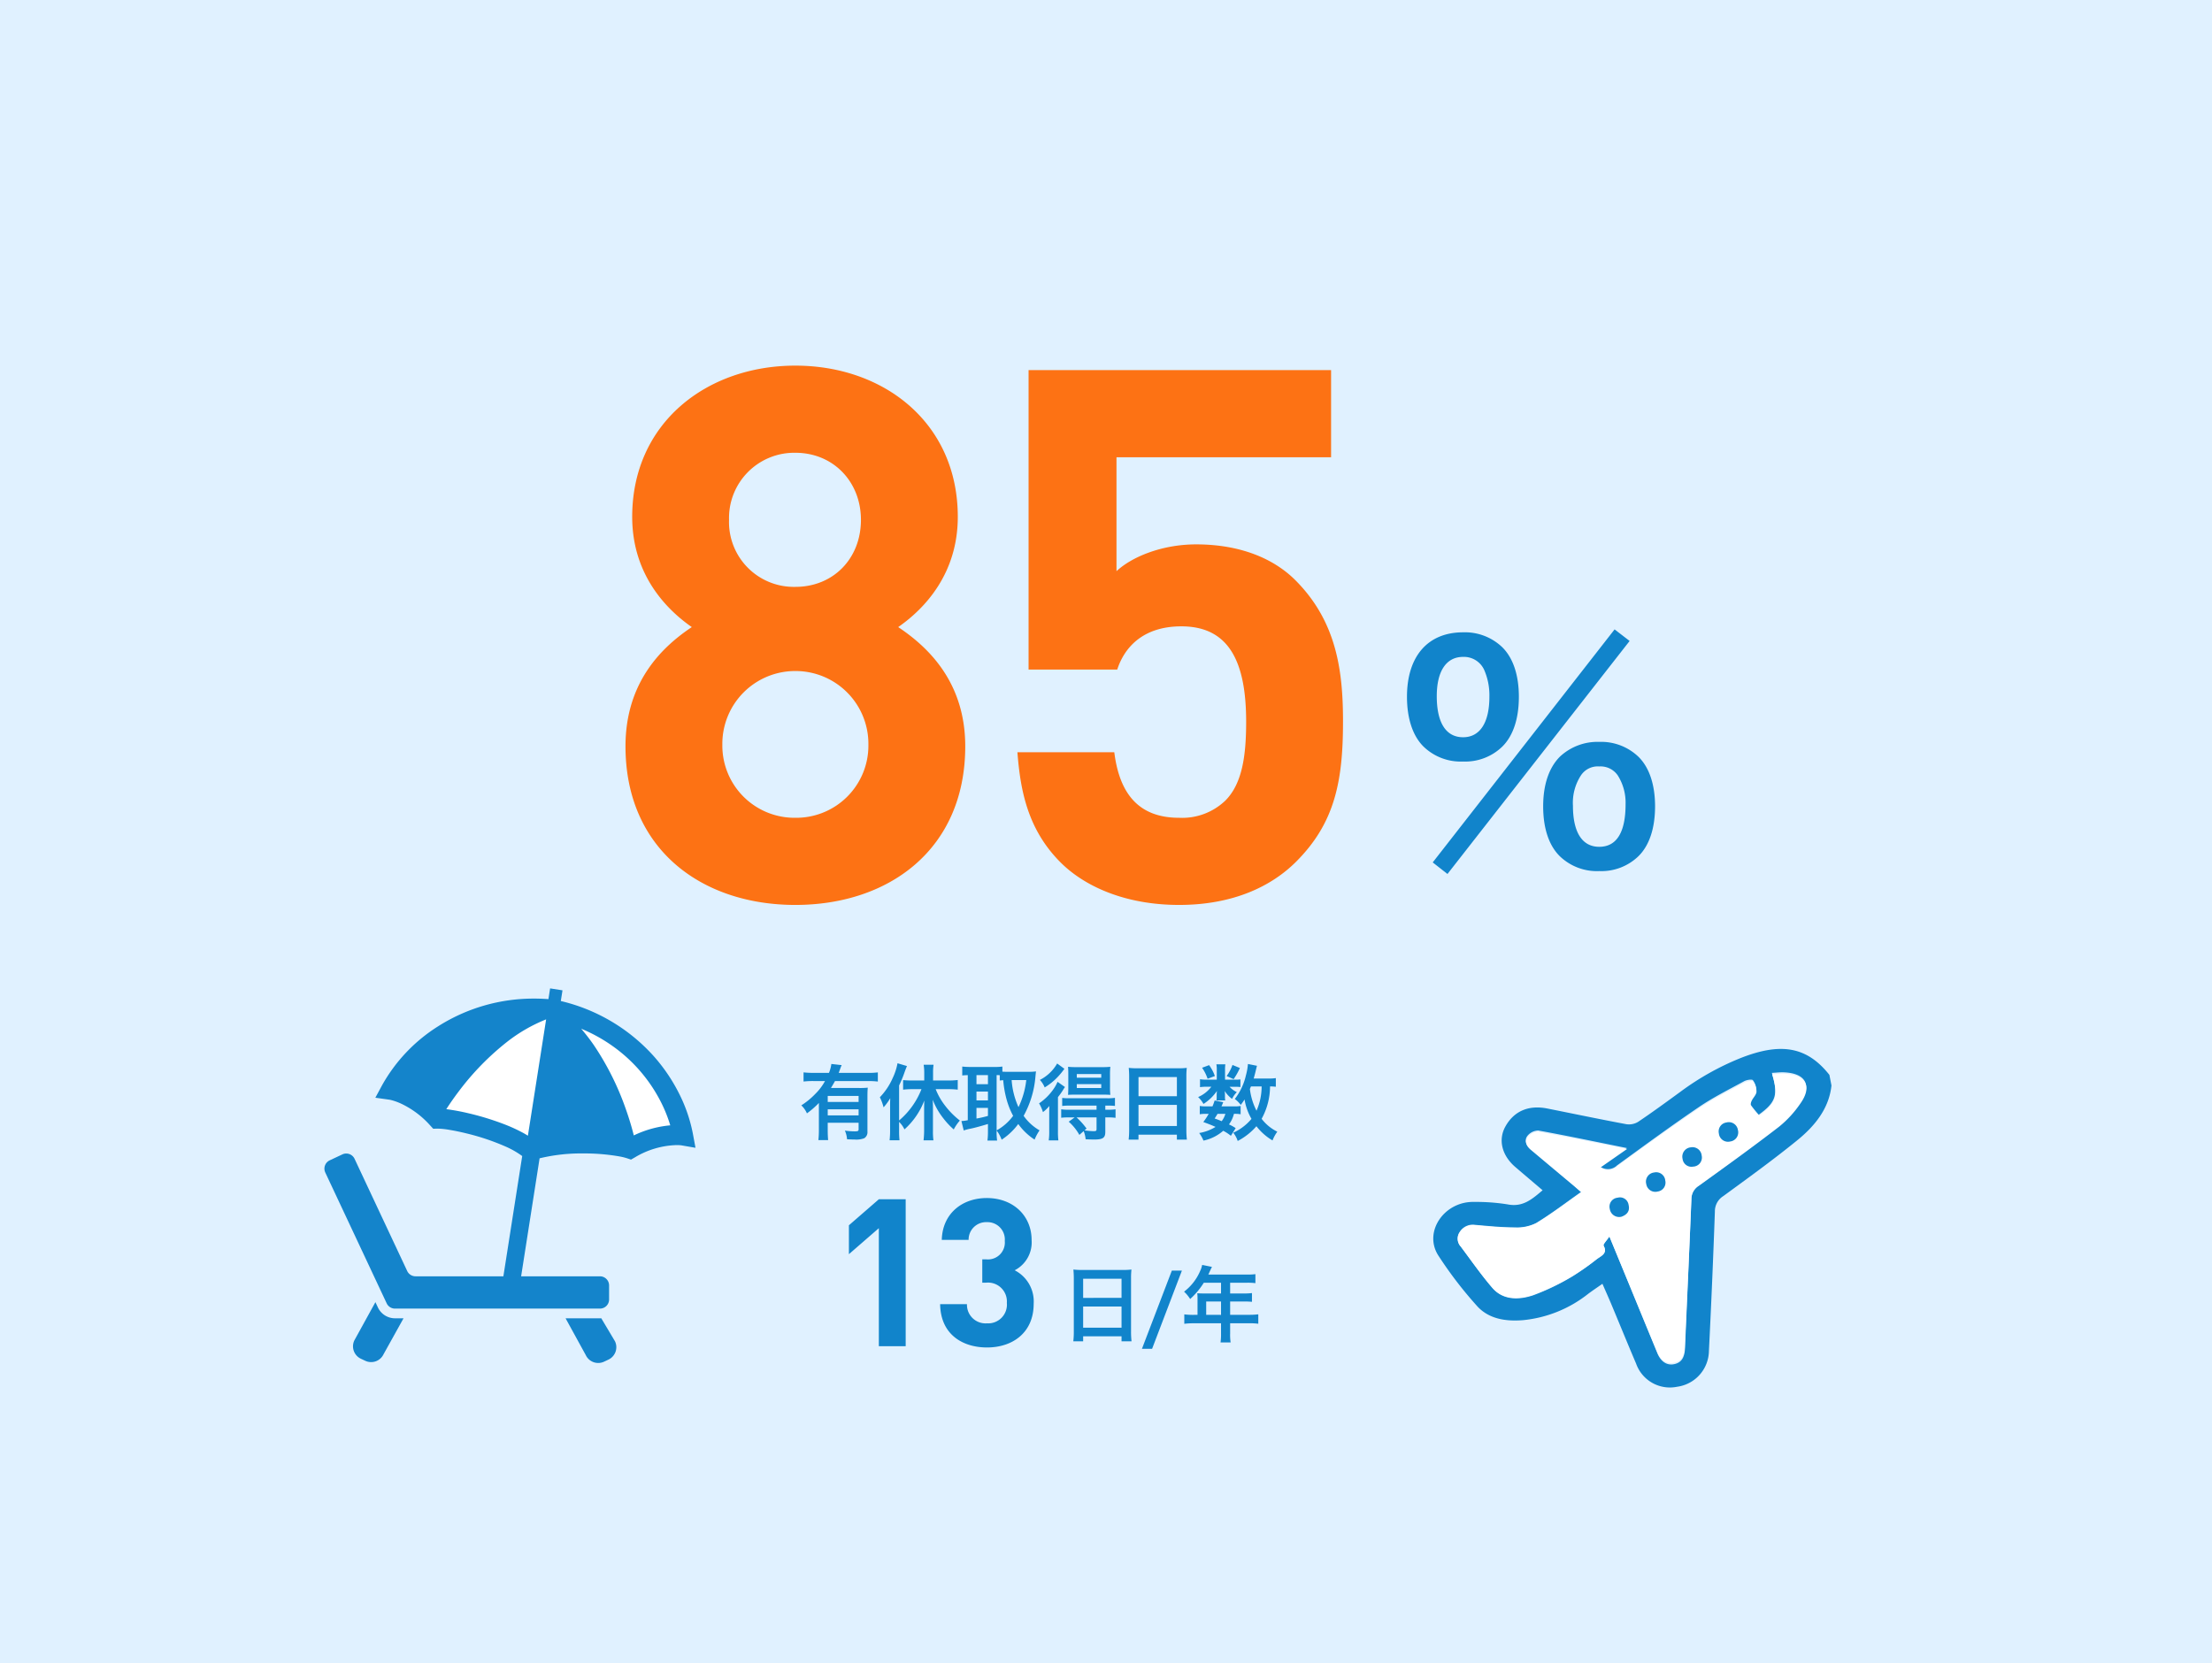 <svg xmlns="http://www.w3.org/2000/svg" width="375" height="282" viewBox="0 0 375 282">
  <g id="グループ_1283" data-name="グループ 1283" transform="translate(0 -4175)">
    <path id="パス_1124" data-name="パス 1124" d="M0,0H375V282H0Z" transform="translate(0 4175)" fill="#e0f1ff"/>
    <g id="グループ_1243" data-name="グループ 1243" transform="translate(0 -8)">
      <path id="パス_1234" data-name="パス 1234" d="M0,0H266V180H0Z" transform="translate(55 4245)" fill="none"/>
      <g id="グループ_1242" data-name="グループ 1242" transform="translate(10207.586 7868.212)">
        <g id="グループ_522" data-name="グループ 522" transform="translate(-9968.62 -3495.344) rotate(-11)">
          <path id="パス_254" data-name="パス 254" d="M71.314,6.122C68.492.685,64.3-.911,56.974.47A45.742,45.742,0,0,0,45.989,4.109c-2.659,1.246-5.317,2.5-8.025,3.643a2.989,2.989,0,0,1-2.028.015C31.7,6.093,27.506,4.326,23.293,2.6c-3.019-1.236-5.664-.649-7.591,1.662-1.637,1.964-1.5,4.68.353,7.025,1.241,1.567,2.493,3.126,3.8,4.766-2.041,1.137-3.84,2.22-6.3,1.21A33.674,33.674,0,0,0,8.087,15.78C3.2,14.692-1.309,19.019.35,23.442a67.812,67.812,0,0,0,4.756,9.6c1.5,2.635,4.255,3.661,7.288,4a21.072,21.072,0,0,0,11.677-2.268c.822-.4,1.668-.75,2.713-1.218.281,1.268.554,2.431.8,3.6.745,3.6,1.453,7.2,2.223,10.792a6.071,6.071,0,0,0,6.071,5.162,6.218,6.218,0,0,0,6.453-4.925q2.835-11.483,5.5-23a3.041,3.041,0,0,1,1.885-2.31C54.447,20.653,59.2,18.454,63.794,16c3.425-1.828,6.355-4.253,7.52-8.042ZM26.233,17.559c-.52-.668-.92-1.195-1.334-1.712q-2.852-3.559-5.709-7.114C18.6,8,18.361,7.125,19.116,6.481a2.437,2.437,0,0,1,1.951-.518c4.7,1.838,9.344,3.8,14.179,5.791L30.227,14a2.207,2.207,0,0,0,2.808.329c5.157-2.406,10.3-4.838,15.543-7.078C51.264,6.1,54.125,5.307,56.93,4.417c.454-.144,1.366-.107,1.477.112a2.774,2.774,0,0,1,.216,1.845c-.131.494-.737.863-1.072,1.327-.176.244-.384.628-.3.85a17.775,17.775,0,0,0,1.018,1.915c3.286-1.518,3.91-2.672,3.536-6.535.708.1,1.39.141,2.041.3,3.55.859,4.287,3.03,1.742,5.5a18.287,18.287,0,0,1-4.334,3.244c-5.02,2.549-10.134,4.936-15.248,7.317a2.663,2.663,0,0,0-1.677,1.993c-1.933,8.227-3.917,16.444-5.888,24.663-.386,1.61-1.114,2.311-2.378,2.306-1.2-.006-2.074-.841-2.377-2.332-.869-4.286-1.719-8.575-2.578-12.862-.521-2.6-1.043-5.2-1.637-8.167-.591.617-1.346,1.11-1.264,1.367.449,1.4-.656,1.6-1.528,2a44.071,44.071,0,0,1-4.638,2.091,39.16,39.16,0,0,1-7.175,1.886c-2.535.325-5.159-.138-6.53-2.543C6.875,28.122,5.69,25.4,4.408,22.738A1.969,1.969,0,0,1,4.714,20.3a2.608,2.608,0,0,1,2.78-.681c2.173.622,4.343,1.281,6.561,1.716a7.234,7.234,0,0,0,3.669-.045C20.6,20.226,23.336,18.855,26.233,17.559Z" transform="translate(0 0)" fill="#1184cb"/>
          <path id="パス_255" data-name="パス 255" d="M22.107,13.482c-2.9,1.282-5.638,2.639-8.507,3.692a7.31,7.31,0,0,1-3.669.044c-2.218-.43-4.389-1.083-6.561-1.7a2.627,2.627,0,0,0-2.78.673,1.932,1.932,0,0,0-.307,2.413c1.282,2.637,2.467,5.326,3.934,7.873,1.371,2.379,4,2.837,6.53,2.515a39.5,39.5,0,0,0,7.175-1.865A44.319,44.319,0,0,0,22.56,25.06c.872-.4,1.977-.6,1.528-1.981-.082-.253.672-.742,1.264-1.352.594,2.931,1.117,5.505,1.637,8.08.858,4.242,1.709,8.485,2.578,12.724.3,1.475,1.18,2.3,2.377,2.307,1.264.006,1.992-.688,2.378-2.281,1.97-8.131,3.955-16.26,5.888-24.4a2.642,2.642,0,0,1,1.677-1.971C47,13.831,52.114,11.47,57.134,8.949A18.275,18.275,0,0,0,61.468,5.74C64.013,3.293,63.276,1.145,59.726.3c-.65-.156-1.333-.2-2.041-.3.374,3.822-.25,4.963-3.536,6.465A17.517,17.517,0,0,1,53.13,4.571c-.088-.219.12-.6.3-.841.335-.458.941-.824,1.072-1.312A2.718,2.718,0,0,0,54.282.592C54.171.376,53.258.339,52.8.482c-2.8.88-5.665,1.664-8.351,2.8C39.214,5.5,34.067,7.9,28.91,10.285A2.224,2.224,0,0,1,26.1,9.959l5.019-2.22c-4.835-1.974-9.481-3.911-14.179-5.729a2.456,2.456,0,0,0-1.951.512c-.756.637-.514,1.5.073,2.228q2.849,3.523,5.708,7.038C21.187,12.3,21.587,12.822,22.107,13.482ZM50.179,8.271a1.638,1.638,0,0,1-3.273-.058,1.478,1.478,0,0,1,1.608-1.459A1.5,1.5,0,0,1,50.179,8.271ZM41.773,9.716a1.538,1.538,0,1,1-.213,3.06,1.457,1.457,0,0,1-1.518-1.537C40.061,10.336,40.658,9.735,41.773,9.716ZM33.181,14.25A1.508,1.508,0,0,1,34.852,12.7a1.53,1.53,0,1,1,0,3.057A1.506,1.506,0,0,1,33.181,14.25Zm-5.188,4.507c-1.049-.059-1.677-.623-1.686-1.54a1.468,1.468,0,0,1,1.665-1.524,1.422,1.422,0,0,1,1.589,1.44C29.62,18.128,28.988,18.609,27.993,18.757Z" transform="translate(4.125 4.175)" fill="#fff"/>
          <path id="パス_256" data-name="パス 256" d="M3.275,1.629A1.55,1.55,0,0,0,1.609,0,1.524,1.524,0,0,0,0,1.567,1.546,1.546,0,0,0,1.6,3.283,1.549,1.549,0,0,0,3.275,1.629Z" transform="translate(51.029 10.715)" fill="#1184cb"/>
          <path id="パス_257" data-name="パス 257" d="M1.732,0A1.579,1.579,0,0,0,0,1.635,1.519,1.519,0,0,0,1.519,3.286,1.534,1.534,0,0,0,3.281,1.737,1.565,1.565,0,0,0,1.732,0Z" transform="translate(44.166 13.699)" fill="#1184cb"/>
          <path id="パス_258" data-name="パス 258" d="M0,1.669A1.552,1.552,0,0,0,1.672,3.284a1.52,1.52,0,0,0,1.6-1.571A1.543,1.543,0,0,0,1.671,0,1.557,1.557,0,0,0,0,1.669Z" transform="translate(37.307 16.699)" fill="#1184cb"/>
          <path id="パス_259" data-name="パス 259" d="M1.686,3.29c1-.159,1.626-.675,1.568-1.743A1.467,1.467,0,0,0,1.665,0,1.517,1.517,0,0,0,0,1.636,1.6,1.6,0,0,0,1.686,3.29Z" transform="translate(30.433 19.717)" fill="#1184cb"/>
        </g>
        <path id="パス_708" data-name="パス 708" d="M-7.256-31.665c0-10.989-6.442-16.926-11.368-20.21C-14.077-55.033-8.52-60.97-8.52-70.57c0-15.916-12.505-25.642-27.537-25.642S-63.719-86.486-63.719-70.57c0,9.6,5.558,15.537,10.105,18.695-4.926,3.284-11.242,9.221-11.242,20.21,0,17.431,12.884,26.905,28.8,26.905S-7.256-14.234-7.256-31.665Zm-17.684-38.4c0,6.568-4.674,11.368-11.116,11.368A10.987,10.987,0,0,1-47.3-70.065,11.061,11.061,0,0,1-36.056-81.433C-29.614-81.433-24.941-76.507-24.941-70.065Zm1.263,38.147A12.24,12.24,0,0,1-36.056-19.539,12.24,12.24,0,0,1-48.435-31.918,12.347,12.347,0,0,1-36.056-44.423,12.347,12.347,0,0,1-23.677-31.918Zm80.463-3.916c0-8.463-1.011-16.926-8.084-24C45.038-63.5,39.354-65.9,31.9-65.9c-6.063,0-11.116,2.274-13.516,4.547V-80.675H54.764V-95.454H3.48v50.779H18.512C19.649-48.212,22.68-52,29.375-52c7.958,0,10.989,5.81,10.989,16.168,0,5.684-.632,10.484-3.537,13.389A10.575,10.575,0,0,1,29-19.539c-6.821,0-10.105-4.042-10.989-11.116H1.586c.505,6.568,1.768,13.137,7.326,18.695C12.828-8.044,19.649-4.76,29-4.76s15.789-3.284,19.831-7.326C55.4-18.655,56.785-25.728,56.785-35.833Z" transform="translate(-10036.691 -3527)" fill="#fd7214"/>
        <path id="パス_709" data-name="パス 709" d="M-17.945-2.248l2.5,1.961L15.436-39.8l-2.549-1.961ZM10.289-.777a9.023,9.023,0,0,0,6.617-2.5c1.863-1.814,2.843-4.755,2.843-8.48,0-3.676-.98-6.617-2.843-8.431a9.143,9.143,0,0,0-6.617-2.5,9.344,9.344,0,0,0-6.666,2.5C1.76-18.326.779-15.433.779-11.757c0,3.725.98,6.666,2.843,8.48A9.061,9.061,0,0,0,10.289-.777Zm0-17.744A3.531,3.531,0,0,1,13.426-17a8.654,8.654,0,0,1,1.323,4.9c0,4.755-1.52,7.206-4.461,7.206-2.892,0-4.461-2.451-4.461-6.961a8.524,8.524,0,0,1,1.323-5.1A3.413,3.413,0,0,1,10.289-18.522ZM-12.8-19.355a9.023,9.023,0,0,0,6.617-2.5c1.863-1.814,2.843-4.755,2.843-8.48,0-3.676-.98-6.617-2.843-8.431a9.143,9.143,0,0,0-6.617-2.5c-5.98,0-9.509,4.068-9.509,10.931,0,3.676.98,6.666,2.843,8.48A9.061,9.061,0,0,0-12.8-19.355Zm0-17.744A3.772,3.772,0,0,1-9.22-34.894a10.761,10.761,0,0,1,.882,4.559c0,4.412-1.618,6.862-4.461,6.862-2.892,0-4.461-2.451-4.461-6.961C-17.259-34.7-15.642-37.1-12.8-37.1Z" transform="translate(-9946.752 -3536.722)" fill="#1184cb"/>
        <g id="グループ_863" data-name="グループ 863" transform="translate(-10152.586 -3517.61)">
          <path id="パス_409" data-name="パス 409" d="M890.957,3592.543l-12.192,5.862-6.964,10.018,17.327,6.585s16.282-.354,17.193-.644,7-2.219,6.828-3-5.478-10.561-5.478-10.561-10.276-7.113-11-7.279S890.957,3592.543,890.957,3592.543Z" transform="translate(-853.136 -3588.086)" fill="#fff"/>
          <g id="グループ_862" data-name="グループ 862" transform="translate(0 0)">
            <path id="パス_405" data-name="パス 405" d="M121.928,504.552l2.333,3.916a2.327,2.327,0,0,1-1.12,3.1l-.74.348a2.331,2.331,0,0,1-3.1-1.12l-3.421-6.234h5.825C121.779,504.561,121.853,504.558,121.928,504.552Z" transform="translate(-74.997 -448.614)" fill="#1484cb"/>
            <path id="パス_406" data-name="パス 406" d="M457.671,480.465l.422.9a3.207,3.207,0,0,0,2.893,1.839h1.452l-3.384,6.087a2.331,2.331,0,0,1-3.1,1.12l-.742-.348a2.328,2.328,0,0,1-1.118-3.1Z" transform="translate(-449.027 -427.258)" fill="#1484cb"/>
            <path id="パス_407" data-name="パス 407" d="M145.227,259.333l2.148-1.007a1.552,1.552,0,0,1,2.066.746l8.928,19.032a1.554,1.554,0,0,0,1.407.893H191.04a1.553,1.553,0,0,1,1.553,1.553v2.373a1.552,1.552,0,0,1-1.553,1.552H156.293a1.553,1.553,0,0,1-1.406-.893L144.48,261.4A1.555,1.555,0,0,1,145.227,259.333Z" transform="translate(-144.333 -230.173)" fill="#1484cb"/>
            <g id="グループ_862-2" data-name="グループ 862" transform="translate(8.632 0)">
              <path id="パス_408" data-name="パス 408" d="M36.807,60.222,40.035,39.6a14.75,14.75,0,0,0-2.761-1.586,39.2,39.2,0,0,0-6.628-2.239c-1.089-.269-2.114-.48-2.974-.619a13.329,13.329,0,0,0-1.944-.205h-.011l-.773.019-.522-.571a15.382,15.382,0,0,0-4.887-3.67,10.237,10.237,0,0,0-1.525-.571c-.176-.048-.306-.078-.385-.093l-.077-.016-2.411-.338L16.3,27.559a27.826,27.826,0,0,1,9.359-9.884A30.19,30.19,0,0,1,42.182,12.9c.752,0,1.521.036,2.3.088l.283-1.818,2.1.329-.285,1.814a30.617,30.617,0,0,1,15.673,9.261,29.481,29.481,0,0,1,4.491,6.654A25.867,25.867,0,0,1,68.967,35.8l.446,2.4-2.392-.413a5.928,5.928,0,0,0-.809-.045,14.439,14.439,0,0,0-7.074,2.085l-.66.376-.718-.239a9.866,9.866,0,0,0-1.146-.283,34.564,34.564,0,0,0-6.242-.523,30.021,30.021,0,0,0-7.39.826L39.815,60.222ZM52.178,20.789A47.181,47.181,0,0,1,57.622,31.7c.576,1.625.995,3.066,1.278,4.195.019.071.033.139.05.208a17.92,17.92,0,0,1,6.184-1.71,23.841,23.841,0,0,0-1.441-3.668,26.163,26.163,0,0,0-6.776-8.582,26.922,26.922,0,0,0-6.883-4.134A33.7,33.7,0,0,1,52.178,20.789ZM41,36.15,44.09,16.426a26.835,26.835,0,0,0-6.653,3.836,45.194,45.194,0,0,0-8.123,8.324c-.871,1.147-1.594,2.2-2.147,3.066l.128.015a35.78,35.78,0,0,1,3.588.669A46.022,46.022,0,0,1,37.23,34.3a26.929,26.929,0,0,1,2.97,1.378C40.477,35.831,40.743,35.989,41,36.15Z" transform="translate(-15.137 -11.168)" fill="#1484cb"/>
            </g>
          </g>
        </g>
        <path id="パス_1235" data-name="パス 1235" d="M-37.3-.672a15.66,15.66,0,0,1-.084,1.764h1.652c-.042-.5-.07-.994-.07-1.75v-1.19h5.236V-.784c0,.336-.084.392-.7.392a12.2,12.2,0,0,1-1.624-.126,4.447,4.447,0,0,1,.364,1.47c.7.028.966.042,1.288.042A3.718,3.718,0,0,0-29.6.77a1.2,1.2,0,0,0,.532-1.134V-6.2c0-.714.014-1.162.056-1.6a13,13,0,0,1-1.456.056h-4.788c.266-.434.434-.714.686-1.176h5.628a13.5,13.5,0,0,1,1.638.084v-1.554a13.182,13.182,0,0,1-1.638.084h-5c.112-.294.14-.364.2-.532a6.327,6.327,0,0,1,.308-.784l-1.75-.2a6.126,6.126,0,0,1-.406,1.512H-38.22a14.092,14.092,0,0,1-1.68-.084v1.554a13.839,13.839,0,0,1,1.666-.084h1.974a9.284,9.284,0,0,1-1.666,2.2A12.565,12.565,0,0,1-40.278-4.8a4.16,4.16,0,0,1,.952,1.358A14.689,14.689,0,0,0-37.3-5.208Zm6.734-3.458v1.036H-35.8V-4.13Zm0-1.246H-35.8V-6.4h5.236ZM-23.7-2a4.673,4.673,0,0,1,.91,1.274,12.562,12.562,0,0,0,3.36-4.886c-.014.462-.028,1.008-.028,1.47V-.42a13.813,13.813,0,0,1-.1,1.554h1.68a10.37,10.37,0,0,1-.084-1.568V-4.34c0-.588-.014-.966-.042-1.414A12.229,12.229,0,0,0-16.17-2.562,12.723,12.723,0,0,0-14.434-.714,7.25,7.25,0,0,1-13.4-2.226,13.769,13.769,0,0,1-15.9-4.746a11.3,11.3,0,0,1-1.6-2.8h2.2a12.928,12.928,0,0,1,1.54.084V-9.1a13.672,13.672,0,0,1-1.582.084h-2.6v-1.316a8.423,8.423,0,0,1,.084-1.358h-1.68a8.738,8.738,0,0,1,.1,1.358v1.316h-2.072c-.546,0-1.092-.028-1.512-.07v1.624a13.31,13.31,0,0,1,1.512-.084h1.6A13.235,13.235,0,0,1-23.7-2.24V-8.176a19.32,19.32,0,0,0,.938-2.282c.154-.42.224-.588.392-1.008l-1.6-.476A9.928,9.928,0,0,1-24.78-9.45a11.086,11.086,0,0,1-2.184,3.276,8.369,8.369,0,0,1,.63,1.708A9.176,9.176,0,0,0-25.2-6.02c-.028.574-.028.868-.028,1.568V-.518a14,14,0,0,1-.084,1.638h1.68A14.621,14.621,0,0,1-23.7-.5ZM-7.168-.532a5.966,5.966,0,0,1,.854,1.554A10.968,10.968,0,0,0-3.5-1.638,10.316,10.316,0,0,0-.728,1.008,7.872,7.872,0,0,1,.112-.56a8.39,8.39,0,0,1-2.7-2.464,16.484,16.484,0,0,0,2-6.65c.042-.42.07-.7.1-.882a10.065,10.065,0,0,1-1.134.07H-5.292c-.35,0-.644-.014-.9-.028v-.868a8.377,8.377,0,0,1-1.274.07h-4.27a11.375,11.375,0,0,1-1.26-.07V-9.87c.308-.028.462-.042.938-.056v7.644a6.66,6.66,0,0,1-1.078.14l.392,1.6A7.838,7.838,0,0,1-11.62-.84c.63-.126,1.582-.378,2.982-.8v1.3a12.28,12.28,0,0,1-.084,1.512h1.638A9.616,9.616,0,0,1-7.168-.336Zm0-9.394a4.845,4.845,0,0,1,.532.014v.9c.224-.028.322-.042.588-.056A17.638,17.638,0,0,0-5.4-5.53,13.175,13.175,0,0,0-4.368-3.024,8.609,8.609,0,0,1-7.168-.56Zm5.026.84A14.306,14.306,0,0,1-3.458-4.494,13.192,13.192,0,0,1-4.62-9.086Zm-8.442-.84h1.946v1.54h-1.946Zm0,2.786h1.946v1.5h-1.946Zm0,2.772h1.946V-3.01a19.5,19.5,0,0,1-1.946.448ZM6.062-2.758,5.054-2.03A8.476,8.476,0,0,1,6.86.21l.728-.644A5.023,5.023,0,0,1,7.924.952C8.568.98,9.086.994,9.366.994c1.484,0,1.89-.28,1.89-1.3v-2.45h.406a8.612,8.612,0,0,1,1.33.07V-4.13a9.105,9.105,0,0,1-1.372.07h-.364v-.7h.308a11.634,11.634,0,0,1,1.33.056V-6.076a8.358,8.358,0,0,1-1.358.07H5.278a9.762,9.762,0,0,1-1.33-.056V-4.7A11.368,11.368,0,0,1,5.264-4.76H9.772v.7H5.11a8.612,8.612,0,0,1-1.33-.07V-2.7A11.524,11.524,0,0,1,5.1-2.758Zm3.71,0v2c0,.28-.1.336-.518.336A13.778,13.778,0,0,1,7.728-.56l.35-.308a12.8,12.8,0,0,0-1.694-1.89ZM3.094-11.9A7.065,7.065,0,0,1,.168-9.114,4.129,4.129,0,0,1,.98-7.84,10.41,10.41,0,0,0,3.136-9.562,12.783,12.783,0,0,0,4.326-11Zm7.728,5.278c.476,0,.966.014,1.288.042a12.129,12.129,0,0,1-.056-1.372V-9.968a12.778,12.778,0,0,1,.056-1.372,11.829,11.829,0,0,1-1.428.056H6.356a12.165,12.165,0,0,1-1.414-.056c.028.42.042.7.042,1.288v2.1c0,.63-.014.952-.042,1.372.266-.028.756-.042,1.3-.042Zm-4.4-3.486H10.57v.616H6.426Zm0,1.708H10.57v.658H6.426ZM1.75-.364a10.164,10.164,0,0,1-.084,1.5H3.3a11.652,11.652,0,0,1-.07-1.582V-6.2a10.825,10.825,0,0,0,.91-1.288c.112-.182.154-.238.28-.42l-1.26-.882a6.4,6.4,0,0,1-.63,1.148A9.275,9.275,0,0,1,.028-5.138,6.463,6.463,0,0,1,.686-3.654,6.5,6.5,0,0,0,1.778-4.7c-.028.588-.028.938-.028,1.5ZM15.3-.686a14.685,14.685,0,0,1-.084,1.694h1.666V.168h6.51v.84h1.694A14.183,14.183,0,0,1,25-.686V-9.73a12.65,12.65,0,0,1,.07-1.428,11.265,11.265,0,0,1-1.512.07H16.786a12.359,12.359,0,0,1-1.554-.07c.042.462.07.952.07,1.5ZM16.884-9.6h6.51v3.248h-6.51Zm0,4.718h6.51V-1.3h-6.51ZM40.166-9.422a7.582,7.582,0,0,1-1.316.07H36.414c.154-.546.28-1.022.364-1.386.112-.476.14-.6.2-.77l-1.54-.308a10.148,10.148,0,0,1-.336,1.9,10.278,10.278,0,0,1-1.89,4.032,4.913,4.913,0,0,1,1.008,1.008c.294-.392.392-.532.644-.924a9.556,9.556,0,0,0,1.176,3.29,8.691,8.691,0,0,1-1.988,1.75,8.553,8.553,0,0,1-1.106.6,4.329,4.329,0,0,1,.756,1.4A10.86,10.86,0,0,0,36.876-1.26a9.587,9.587,0,0,0,2.73,2.408,6.42,6.42,0,0,1,.812-1.484,7.442,7.442,0,0,1-2.66-2.184,11.442,11.442,0,0,0,1.428-5.488,7.153,7.153,0,0,1,.98.056ZM37.758-8.008a10.139,10.139,0,0,1-.868,4.116,11.011,11.011,0,0,1-1.12-3.682c.07-.182.07-.182.182-.434Zm-4.4,7.07a7.245,7.245,0,0,0-1.134-.63,5.2,5.2,0,0,0,.84-1.792,5.531,5.531,0,0,1,1.134.07V-4.7a4.95,4.95,0,0,1-1.036.07H30.954c.112-.266.168-.364.294-.714l-1.456-.28a10.13,10.13,0,0,1-.364.994h-1.05a5.818,5.818,0,0,1-1.106-.07V-3.29a6,6,0,0,1,1.106-.07h.406a11.707,11.707,0,0,1-.91,1.386c.994.364,1.372.518,2.072.826A7.656,7.656,0,0,1,27.174-.112,6.115,6.115,0,0,1,27.9,1.176,7.343,7.343,0,0,0,31.248-.49a7.46,7.46,0,0,1,1.3.854ZM31.612-3.36a3.611,3.611,0,0,1-.63,1.246c-.42-.182-.6-.252-1.19-.462.252-.378.294-.448.49-.784Zm-.056-5.8v-1.68a5.5,5.5,0,0,1,.056-.924H30.086a4.474,4.474,0,0,1,.07.952v1.652H28.49a6.662,6.662,0,0,1-1.176-.07v1.344a6.585,6.585,0,0,1,1.162-.07h.756a5.6,5.6,0,0,1-2.24,1.75A4.762,4.762,0,0,1,27.9-5.04a7.952,7.952,0,0,0,2.282-2.2c-.028.252-.042.476-.042.6V-6.1a2.578,2.578,0,0,1-.042.462h1.5a2.1,2.1,0,0,1-.056-.518v-.5c0-.112-.014-.28-.042-.574a5.073,5.073,0,0,0,1.246,1.33,4.5,4.5,0,0,1,.812-1.148,3.789,3.789,0,0,1-1.232-.9h.938a6.74,6.74,0,0,1,.9.042V-9.2a6.456,6.456,0,0,1-.9.042Zm-3.892-2.016A7.261,7.261,0,0,1,28.6-9.31l1.232-.462a6.983,6.983,0,0,0-.98-1.848Zm5.152-.476a6.921,6.921,0,0,1-.994,1.876l1.19.532a12.055,12.055,0,0,0,1.064-1.89Z" transform="translate(-10031.461 -3492.973)" fill="#1184cb"/>
        <g id="グループ_816" data-name="グループ 816" transform="translate(-10067.276 -3492.927)">
          <path id="パス_1236" data-name="パス 1236" d="M13.23,0V-24.92H8.68L3.605-20.51v4.9L8.68-20.02V0Zm21.7-7.21a5.942,5.942,0,0,0-3.22-5.67,5.318,5.318,0,0,0,2.87-5.11c0-4.2-3.185-7.14-7.6-7.14-4.2,0-7.525,2.66-7.63,7.1H23.9a2.959,2.959,0,0,1,3.08-3.01A2.94,2.94,0,0,1,30.03-17.85a2.86,2.86,0,0,1-3.15,3.115h-.665v3.955h.665a3.2,3.2,0,0,1,3.5,3.43,3.171,3.171,0,0,1-3.36,3.465,3.151,3.151,0,0,1-3.4-3.255h-4.55C19.145-1.925,22.96.21,27.02.21,31.29.21,34.93-2.24,34.93-7.21Z" transform="translate(0 36)" fill="#1184cb"/>
          <path id="パス_1237" data-name="パス 1237" d="M2.142-.686a14.685,14.685,0,0,1-.084,1.694H3.724V.168h6.51v.84h1.694a14.183,14.183,0,0,1-.084-1.694V-9.73a12.65,12.65,0,0,1,.07-1.428,11.265,11.265,0,0,1-1.512.07H3.626a12.359,12.359,0,0,1-1.554-.07c.042.462.07.952.07,1.5ZM3.724-9.6h6.51v3.248H3.724Zm0,4.718h6.51V-1.3H3.724Zm15.036-6.09L13.692,2.282h1.722l5.054-13.258Zm4.354,7.5H22.4a11.733,11.733,0,0,1-1.526-.084v1.6A12.04,12.04,0,0,1,22.4-2.044h4.7V-.322A10.2,10.2,0,0,1,27.02,1.2h1.708a8.43,8.43,0,0,1-.084-1.5v-1.75h3.248a11.885,11.885,0,0,1,1.526.084v-1.6a11.436,11.436,0,0,1-1.526.084H28.644V-5.74h2.3a13.175,13.175,0,0,1,1.4.056V-7.168A10.277,10.277,0,0,1,30.9-7.1H28.644v-1.82H31.5a10.3,10.3,0,0,1,1.428.07v-1.526a9.941,9.941,0,0,1-1.428.07H24.948c.252-.546.392-.84.406-.882.1-.21.126-.252.21-.42L23.9-11.942a4.044,4.044,0,0,1-.336,1.022,8.69,8.69,0,0,1-2.73,3.514A6.128,6.128,0,0,1,21.868-6.16a12.909,12.909,0,0,0,2.31-2.758H27.1V-7.1H24.052c-.378,0-.686-.014-.98-.042a7.687,7.687,0,0,1,.042.812Zm1.47,0V-5.74H27.1v2.268Z" transform="translate(39.591 34.152)" fill="#1184cb"/>
        </g>
      </g>
    </g>
  </g>
</svg>
